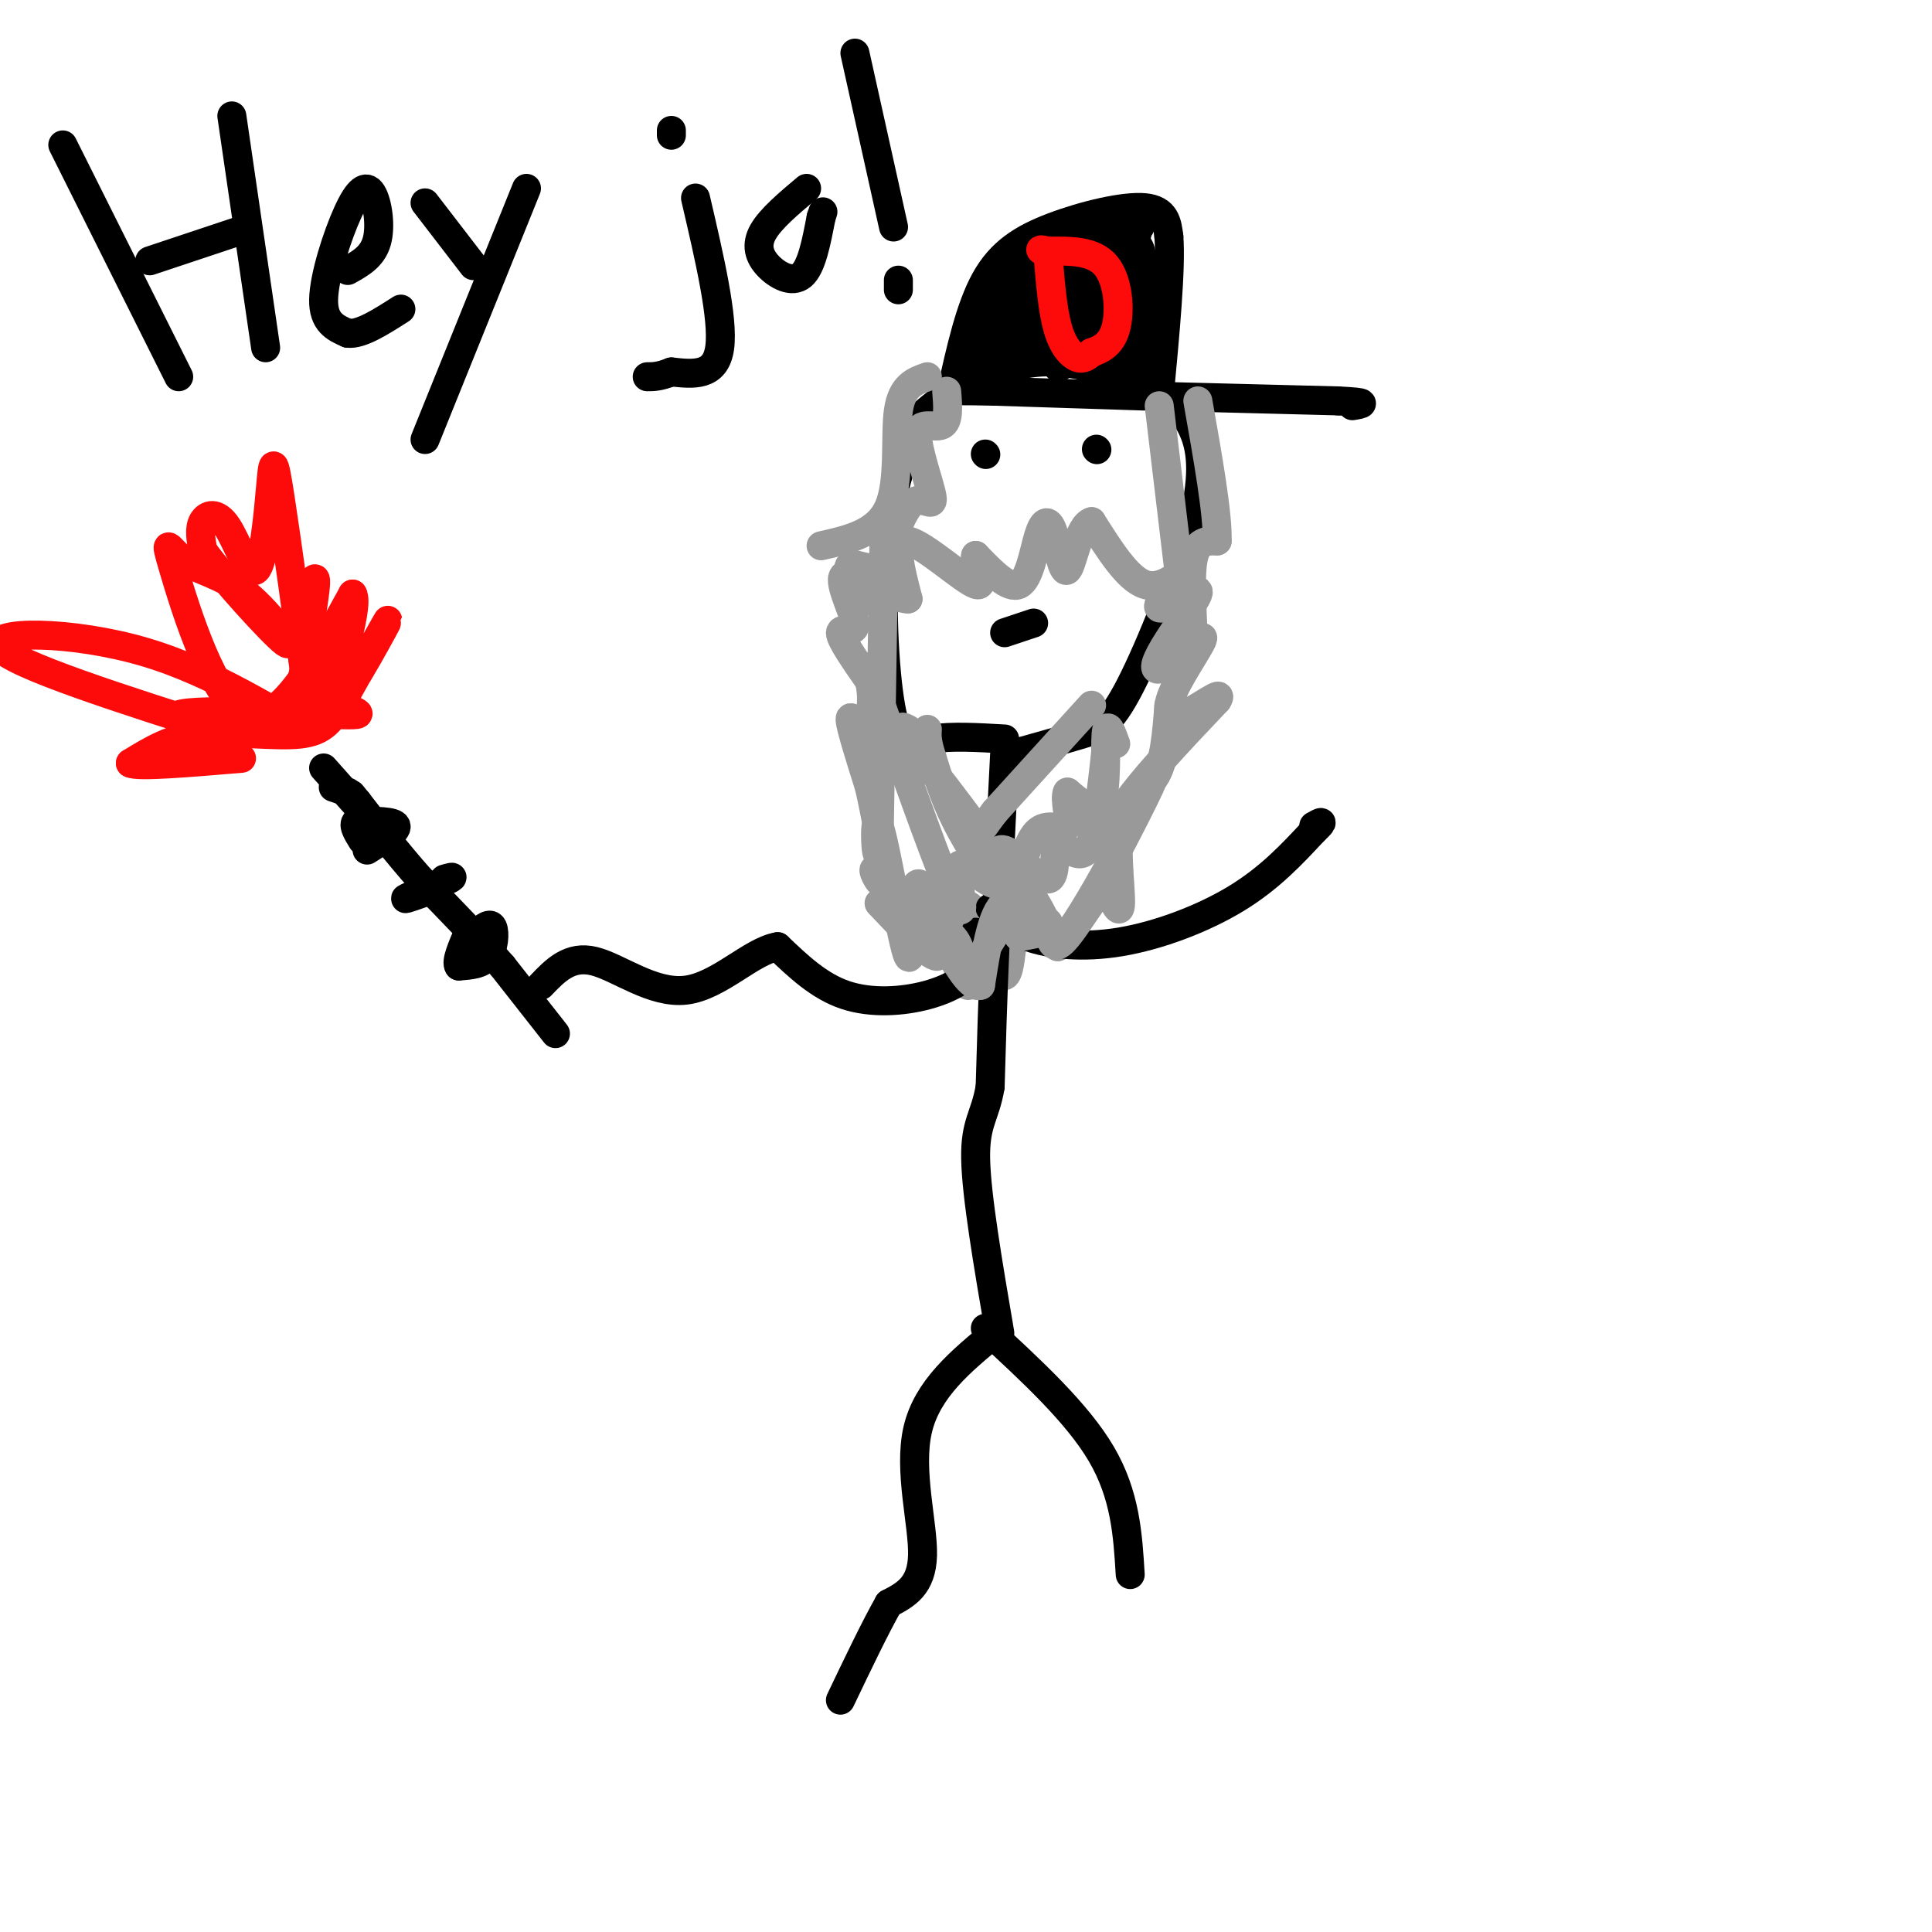 <svg viewBox='0 0 400 400' version='1.1' xmlns='http://www.w3.org/2000/svg' xmlns:xlink='http://www.w3.org/1999/xlink'><g fill='none' stroke='rgb(0,0,0)' stroke-width='6' stroke-linecap='round' stroke-linejoin='round'><path d='M210,156c5.170,-1.448 10.339,-2.896 14,-4c3.661,-1.104 5.813,-1.864 10,-10c4.187,-8.136 10.408,-23.649 13,-34c2.592,-10.351 1.557,-15.539 0,-19c-1.557,-3.461 -3.634,-5.196 -9,-8c-5.366,-2.804 -14.022,-6.678 -23,-6c-8.978,0.678 -18.280,5.908 -23,10c-4.720,4.092 -4.860,7.046 -5,10'/><path d='M187,95c-1.721,4.941 -3.523,12.293 -4,23c-0.477,10.707 0.372,24.767 2,31c1.628,6.233 4.037,4.638 8,4c3.963,-0.638 9.482,-0.319 15,0'/><path d='M197,81c1.911,-8.631 3.821,-17.262 7,-23c3.179,-5.738 7.625,-8.583 14,-11c6.375,-2.417 14.679,-4.405 19,-4c4.321,0.405 4.661,3.202 5,6'/><path d='M242,49c0.500,6.500 -0.750,19.750 -2,33'/><path d='M238,82c0.000,0.000 39.000,1.000 39,1'/><path d='M277,83c7.000,0.333 5.000,0.667 3,1'/><path d='M237,82c0.000,0.000 -31.000,-1.000 -31,-1'/><path d='M206,81c-7.000,-0.167 -9.000,-0.083 -11,0'/><path d='M230,79c3.744,-1.962 7.487,-3.924 7,-8c-0.487,-4.076 -5.206,-10.266 -8,-9c-2.794,1.266 -3.663,9.988 -2,11c1.663,1.012 5.858,-5.688 7,-9c1.142,-3.312 -0.769,-3.238 -3,-3c-2.231,0.238 -4.780,0.639 -6,3c-1.220,2.361 -1.110,6.680 -1,11'/><path d='M224,75c1.129,2.412 4.452,2.944 7,-1c2.548,-3.944 4.320,-12.362 5,-17c0.680,-4.638 0.266,-5.496 -1,-7c-1.266,-1.504 -3.386,-3.656 -6,-3c-2.614,0.656 -5.723,4.118 -6,7c-0.277,2.882 2.276,5.185 5,4c2.724,-1.185 5.618,-5.857 6,-8c0.382,-2.143 -1.748,-1.755 -3,0c-1.252,1.755 -1.626,4.878 -2,8'/><path d='M229,58c-0.669,3.676 -1.342,8.868 1,10c2.342,1.132 7.697,-1.794 10,-4c2.303,-2.206 1.553,-3.691 -1,-5c-2.553,-1.309 -6.908,-2.442 -10,-2c-3.092,0.442 -4.922,2.459 -6,5c-1.078,2.541 -1.406,5.607 1,6c2.406,0.393 7.544,-1.888 9,-5c1.456,-3.112 -0.772,-7.056 -3,-11'/><path d='M230,52c-1.605,-0.991 -4.118,2.030 -5,4c-0.882,1.970 -0.133,2.889 2,2c2.133,-0.889 5.651,-3.585 5,-5c-0.651,-1.415 -5.472,-1.547 -6,-2c-0.528,-0.453 3.236,-1.226 7,-2'/><path d='M233,49c0.432,0.259 -1.989,1.906 -2,2c-0.011,0.094 2.389,-1.367 2,-2c-0.389,-0.633 -3.566,-0.440 -3,-1c0.566,-0.560 4.876,-1.874 6,-2c1.124,-0.126 -0.938,0.937 -3,2'/><path d='M233,48c0.556,-0.222 3.444,-1.778 3,-1c-0.444,0.778 -4.222,3.889 -8,7'/><path d='M228,54c0.070,-0.285 4.245,-4.497 2,-2c-2.245,2.497 -10.911,11.702 -13,15c-2.089,3.298 2.398,0.687 5,-2c2.602,-2.687 3.319,-5.452 2,-7c-1.319,-1.548 -4.673,-1.879 -6,-2c-1.327,-0.121 -0.626,-0.033 -1,3c-0.374,3.033 -1.821,9.009 -1,12c0.821,2.991 3.911,2.995 7,3'/><path d='M223,74c1.394,-0.570 1.378,-3.496 0,-3c-1.378,0.496 -4.118,4.415 -4,5c0.118,0.585 3.095,-2.164 4,-4c0.905,-1.836 -0.263,-2.760 -3,-2c-2.737,0.760 -7.045,3.205 -6,4c1.045,0.795 7.441,-0.058 10,-1c2.559,-0.942 1.279,-1.971 0,-3'/><path d='M224,70c-3.349,1.238 -11.721,5.832 -12,5c-0.279,-0.832 7.533,-7.089 7,-7c-0.533,0.089 -9.413,6.524 -11,6c-1.587,-0.524 4.118,-8.007 5,-10c0.882,-1.993 -3.059,1.503 -7,5'/><path d='M206,69c-1.737,1.979 -2.579,4.427 -2,3c0.579,-1.427 2.579,-6.730 2,-6c-0.579,0.730 -3.737,7.494 -4,8c-0.263,0.506 2.368,-5.247 5,-11'/><path d='M207,63c3.036,-4.560 8.125,-10.458 8,-11c-0.125,-0.542 -5.464,4.274 -5,5c0.464,0.726 6.732,-2.637 13,-6'/><path d='M223,51c0.000,0.667 -6.500,5.333 -13,10'/><path d='M210,61c-2.167,1.667 -1.083,0.833 0,0'/><path d='M221,53c3.833,0.833 7.667,1.667 10,1c2.333,-0.667 3.167,-2.833 4,-5'/><path d='M235,49c0.667,-0.833 0.333,-0.417 0,0'/></g>
<g fill='none' stroke='rgb(153,153,153)' stroke-width='6' stroke-linecap='round' stroke-linejoin='round'><path d='M183,113c0.000,0.000 -1.000,62.000 -1,62'/><path d='M182,175c-0.523,6.718 -1.331,-7.487 0,-4c1.331,3.487 4.800,24.667 6,27c1.200,2.333 0.131,-14.179 2,-15c1.869,-0.821 6.677,14.051 9,19c2.323,4.949 2.162,-0.026 2,-5'/><path d='M201,197c-0.093,-3.967 -1.324,-11.383 0,-9c1.324,2.383 5.203,14.565 7,14c1.797,-0.565 1.514,-13.876 3,-17c1.486,-3.124 4.743,3.938 8,11'/><path d='M219,196c5.917,-6.461 16.710,-28.113 19,-33c2.290,-4.887 -3.922,6.992 -7,11c-3.078,4.008 -3.022,0.145 1,-6c4.022,-6.145 12.011,-14.573 20,-23'/><path d='M252,145c1.760,-2.781 -3.840,1.765 -7,3c-3.160,1.235 -3.878,-0.842 -2,-5c1.878,-4.158 6.354,-10.396 6,-11c-0.354,-0.604 -5.538,4.426 -8,6c-2.462,1.574 -2.201,-0.307 0,-4c2.201,-3.693 6.343,-9.198 7,-11c0.657,-1.802 -2.172,0.099 -5,2'/><path d='M243,125c-1.772,0.746 -3.702,1.612 -3,0c0.702,-1.612 4.035,-5.703 4,-6c-0.035,-0.297 -3.439,3.201 -7,2c-3.561,-1.201 -7.281,-7.100 -11,-13'/><path d='M226,108c-2.691,0.708 -3.920,8.977 -5,10c-1.080,1.023 -2.011,-5.200 -3,-8c-0.989,-2.800 -2.035,-2.177 -3,1c-0.965,3.177 -1.847,8.908 -4,10c-2.153,1.092 -5.576,-2.454 -9,-6'/><path d='M202,115c-0.560,1.107 2.542,6.875 0,6c-2.542,-0.875 -10.726,-8.393 -14,-9c-3.274,-0.607 -1.637,5.696 0,12'/><path d='M188,124c-3.132,0.118 -10.963,-5.587 -13,-5c-2.037,0.587 1.721,7.466 2,10c0.279,2.534 -2.920,0.724 -3,2c-0.080,1.276 2.960,5.638 6,10'/><path d='M180,141c0.929,3.810 0.250,8.333 -1,9c-1.250,0.667 -3.071,-2.524 -3,-1c0.071,1.524 2.036,7.762 4,14'/><path d='M180,163c1.500,6.679 3.250,16.375 3,19c-0.250,2.625 -2.500,-1.821 -2,-2c0.500,-0.179 3.750,3.911 7,8'/><path d='M188,188c1.167,1.167 0.583,0.083 0,-1'/><path d='M240,84c0.000,0.000 5.000,42.000 5,42'/><path d='M245,126c1.286,8.762 2.000,9.667 2,6c-0.000,-3.667 -0.714,-11.905 0,-16c0.714,-4.095 2.857,-4.048 5,-4'/><path d='M252,112c0.167,-5.500 -1.917,-17.250 -4,-29'/><path d='M196,81c0.257,3.139 0.514,6.278 -1,7c-1.514,0.722 -4.797,-0.971 -5,2c-0.203,2.971 2.676,10.608 3,13c0.324,2.392 -1.907,-0.459 -4,1c-2.093,1.459 -4.046,7.230 -6,13'/><path d='M183,117c-2.578,1.667 -6.022,-0.667 -7,0c-0.978,0.667 0.511,4.333 2,8'/><path d='M192,78c-2.622,0.911 -5.244,1.822 -6,7c-0.756,5.178 0.356,14.622 -2,20c-2.356,5.378 -8.178,6.689 -14,8'/></g>
<g fill='none' stroke='rgb(0,0,0)' stroke-width='6' stroke-linecap='round' stroke-linejoin='round'><path d='M214,129c0.000,0.000 -6.000,2.000 -6,2'/><path d='M227,93c0.000,0.000 0.100,0.100 0.1,0.1'/><path d='M204,94c0.000,0.000 0.100,0.100 0.1,0.1'/><path d='M208,156c0.000,0.000 -2.000,40.000 -2,40'/><path d='M206,196c-0.500,11.500 -0.750,20.250 -1,29'/><path d='M205,225c-1.044,6.244 -3.156,7.356 -3,15c0.156,7.644 2.578,21.822 5,36'/><path d='M205,188c1.851,2.238 3.702,4.476 8,6c4.298,1.524 11.042,2.333 19,1c7.958,-1.333 17.131,-4.810 24,-9c6.869,-4.190 11.435,-9.095 16,-14'/><path d='M272,172c2.667,-2.500 1.333,-1.750 0,-1'/><path d='M202,193c0.708,2.339 1.417,4.679 0,7c-1.417,2.321 -4.958,4.625 -10,6c-5.042,1.375 -11.583,1.821 -17,0c-5.417,-1.821 -9.708,-5.911 -14,-10'/><path d='M161,196c-5.464,0.905 -12.125,8.167 -19,9c-6.875,0.833 -13.964,-4.762 -19,-6c-5.036,-1.238 -8.018,1.881 -11,5'/><path d='M206,276c-7.022,5.778 -14.044,11.556 -16,20c-1.956,8.444 1.156,19.556 1,26c-0.156,6.444 -3.578,8.222 -7,10'/><path d='M184,332c-2.833,5.000 -6.417,12.500 -10,20'/><path d='M204,275c9.500,8.750 19.000,17.500 24,26c5.000,8.500 5.500,16.750 6,25'/><path d='M48,24c0.000,0.000 7.000,48.000 7,48'/><path d='M13,30c0.000,0.000 24.000,48.000 24,48'/><path d='M49,48c0.000,0.000 -18.000,6.000 -18,6'/><path d='M72,56c2.545,-1.415 5.091,-2.829 6,-6c0.909,-3.171 0.182,-8.097 -1,-10c-1.182,-1.903 -2.818,-0.781 -5,4c-2.182,4.781 -4.909,13.223 -5,18c-0.091,4.777 2.455,5.888 5,7'/><path d='M72,69c2.667,0.333 6.833,-2.333 11,-5'/><path d='M109,39c0.000,0.000 -21.000,52.000 -21,52'/><path d='M98,55c0.000,0.000 -10.000,-13.000 -10,-13'/><path d='M144,41c2.917,12.500 5.833,25.000 5,31c-0.833,6.000 -5.417,5.500 -10,5'/><path d='M139,77c-2.500,1.000 -3.750,1.000 -5,1'/><path d='M139,27c0.000,0.000 0.000,1.000 0,1'/><path d='M167,39c-3.732,3.143 -7.464,6.286 -9,9c-1.536,2.714 -0.875,5.000 1,7c1.875,2.000 4.964,3.714 7,2c2.036,-1.714 3.018,-6.857 4,-12'/><path d='M170,45c0.667,-2.000 0.333,-1.000 0,0'/><path d='M177,11c0.000,0.000 8.000,36.000 8,36'/><path d='M186,58c0.000,0.000 0.000,2.000 0,2'/></g>
<g fill='none' stroke='rgb(253,10,10)' stroke-width='6' stroke-linecap='round' stroke-linejoin='round'><path d='M217,53c0.467,5.644 0.933,11.289 2,15c1.067,3.711 2.733,5.489 4,6c1.267,0.511 2.133,-0.244 3,-1'/><path d='M226,73c1.571,-0.548 4.000,-1.417 5,-5c1.000,-3.583 0.571,-9.881 -2,-13c-2.571,-3.119 -7.286,-3.060 -12,-3'/><path d='M217,52c-2.167,-0.500 -1.583,-0.250 -1,0'/></g>
<g fill='none' stroke='rgb(153,153,153)' stroke-width='6' stroke-linecap='round' stroke-linejoin='round'><path d='M242,146c-0.458,5.994 -0.917,11.988 -3,15c-2.083,3.012 -5.792,3.042 -7,8c-1.208,4.958 0.083,14.845 0,18c-0.083,3.155 -1.542,-0.423 -3,-4'/><path d='M229,183c-2.333,2.222 -6.667,9.778 -9,12c-2.333,2.222 -2.667,-0.889 -3,-4'/><path d='M217,191c-2.244,-2.267 -6.356,-5.933 -9,-4c-2.644,1.933 -3.822,9.467 -5,17'/><path d='M203,204c-2.333,0.833 -5.667,-5.583 -9,-12'/><path d='M194,192c-0.867,-0.044 1.467,5.844 0,6c-1.467,0.156 -6.733,-5.422 -12,-11'/><path d='M216,193c0.000,0.000 -5.000,1.000 -5,1'/><path d='M211,194c-1.133,-1.000 -1.467,-4.000 -3,-3c-1.533,1.000 -4.267,6.000 -7,11'/><path d='M201,202c-1.444,0.289 -1.556,-4.489 -3,-7c-1.444,-2.511 -4.222,-2.756 -7,-3'/><path d='M231,154c-0.889,-2.444 -1.778,-4.889 -2,-2c-0.222,2.889 0.222,11.111 -1,14c-1.222,2.889 -4.111,0.444 -7,-2'/><path d='M221,164c-0.786,1.369 0.750,5.792 0,7c-0.750,1.208 -3.786,-0.798 -6,1c-2.214,1.798 -3.607,7.399 -5,13'/><path d='M210,185c-2.956,-0.200 -7.844,-7.200 -11,-13c-3.156,-5.800 -4.578,-10.400 -6,-15'/><path d='M193,157c-1.167,-3.500 -1.083,-4.750 -1,-6'/><path d='M226,146c0.000,0.000 -20.000,22.000 -20,22'/><path d='M206,168c-3.644,4.622 -2.756,5.178 -5,2c-2.244,-3.178 -7.622,-10.089 -13,-17'/><path d='M188,153c-2.167,-3.167 -1.083,-2.583 0,-2'/><path d='M229,155c-1.003,9.260 -2.006,18.520 -4,21c-1.994,2.480 -4.978,-1.820 -6,-1c-1.022,0.820 -0.083,6.759 -2,7c-1.917,0.241 -6.691,-5.217 -9,-6c-2.309,-0.783 -2.155,3.108 -2,7'/><path d='M206,183c-1.895,-0.164 -5.632,-4.075 -7,-4c-1.368,0.075 -0.368,4.136 0,7c0.368,2.864 0.105,4.533 -3,-3c-3.105,-7.533 -9.053,-24.266 -15,-41'/><path d='M181,142c-2.500,-6.833 -1.250,-3.417 0,0'/></g>
<g fill='none' stroke='rgb(0,0,0)' stroke-width='6' stroke-linecap='round' stroke-linejoin='round'><path d='M115,214c0.000,0.000 -11.000,-14.000 -11,-14'/><path d='M104,200c-4.667,-5.333 -10.833,-11.667 -17,-18'/><path d='M87,182c-5.000,-5.667 -9.000,-10.833 -13,-16'/><path d='M74,166c-2.167,-2.667 -1.083,-1.333 0,0'/><path d='M99,193c1.244,-1.044 2.489,-2.089 3,-1c0.511,1.089 0.289,4.311 -1,6c-1.289,1.689 -3.644,1.844 -6,2'/><path d='M95,200c-0.667,-0.833 0.667,-3.917 2,-7'/><path d='M90,184c-3.250,1.167 -6.500,2.333 -6,2c0.500,-0.333 4.750,-2.167 9,-4'/><path d='M93,182c1.333,-0.667 0.167,-0.333 -1,0'/><path d='M76,176c3.167,-2.000 6.333,-4.000 6,-5c-0.333,-1.000 -4.167,-1.000 -8,-1'/><path d='M74,170c-1.167,0.500 -0.083,2.250 1,4'/><path d='M72,164c0.000,0.000 -3.000,-1.000 -3,-1'/><path d='M67,159c0.000,0.000 8.000,9.000 8,9'/><path d='M75,168c1.333,1.500 0.667,0.750 0,0'/></g>
<g fill='none' stroke='rgb(253,10,10)' stroke-width='6' stroke-linecap='round' stroke-linejoin='round'><path d='M62,146c5.143,-10.946 10.286,-21.893 10,-20c-0.286,1.893 -6.000,16.625 -8,19c-2.000,2.375 -0.286,-7.607 0,-10c0.286,-2.393 -0.857,2.804 -2,8'/><path d='M62,143c0.998,3.659 4.494,8.805 0,7c-4.494,-1.805 -16.979,-10.563 -32,-15c-15.021,-4.437 -32.577,-4.553 -30,-1c2.577,3.553 25.289,10.777 48,18'/><path d='M48,152c2.674,1.848 -14.640,-2.532 -11,-4c3.640,-1.468 28.233,-0.022 35,0c6.767,0.022 -4.294,-1.379 -8,-8c-3.706,-6.621 -0.059,-18.463 1,-20c1.059,-1.537 -0.471,7.232 -2,16'/><path d='M63,136c-0.031,5.223 0.892,10.281 0,3c-0.892,-7.281 -3.599,-26.901 -5,-36c-1.401,-9.099 -1.497,-7.679 -2,-2c-0.503,5.679 -1.413,15.615 -3,17c-1.587,1.385 -3.850,-5.781 -6,-9c-2.150,-3.219 -4.186,-2.491 -5,-1c-0.814,1.491 -0.407,3.746 0,6'/><path d='M42,114c4.145,5.756 14.509,17.146 17,19c2.491,1.854 -2.891,-5.829 -8,-10c-5.109,-4.171 -9.947,-4.829 -13,-7c-3.053,-2.171 -4.322,-5.854 -2,2c2.322,7.854 8.235,27.244 15,30c6.765,2.756 14.383,-11.122 22,-25'/><path d='M73,123c1.738,2.536 -4.917,21.375 -4,23c0.917,1.625 9.405,-13.964 11,-17c1.595,-3.036 -3.702,6.482 -9,16'/><path d='M71,145c-2.417,4.131 -3.958,6.458 -9,7c-5.042,0.542 -13.583,-0.702 -20,0c-6.417,0.702 -10.708,3.351 -15,6'/><path d='M27,158c1.333,0.833 12.167,-0.083 23,-1'/></g>
</svg>